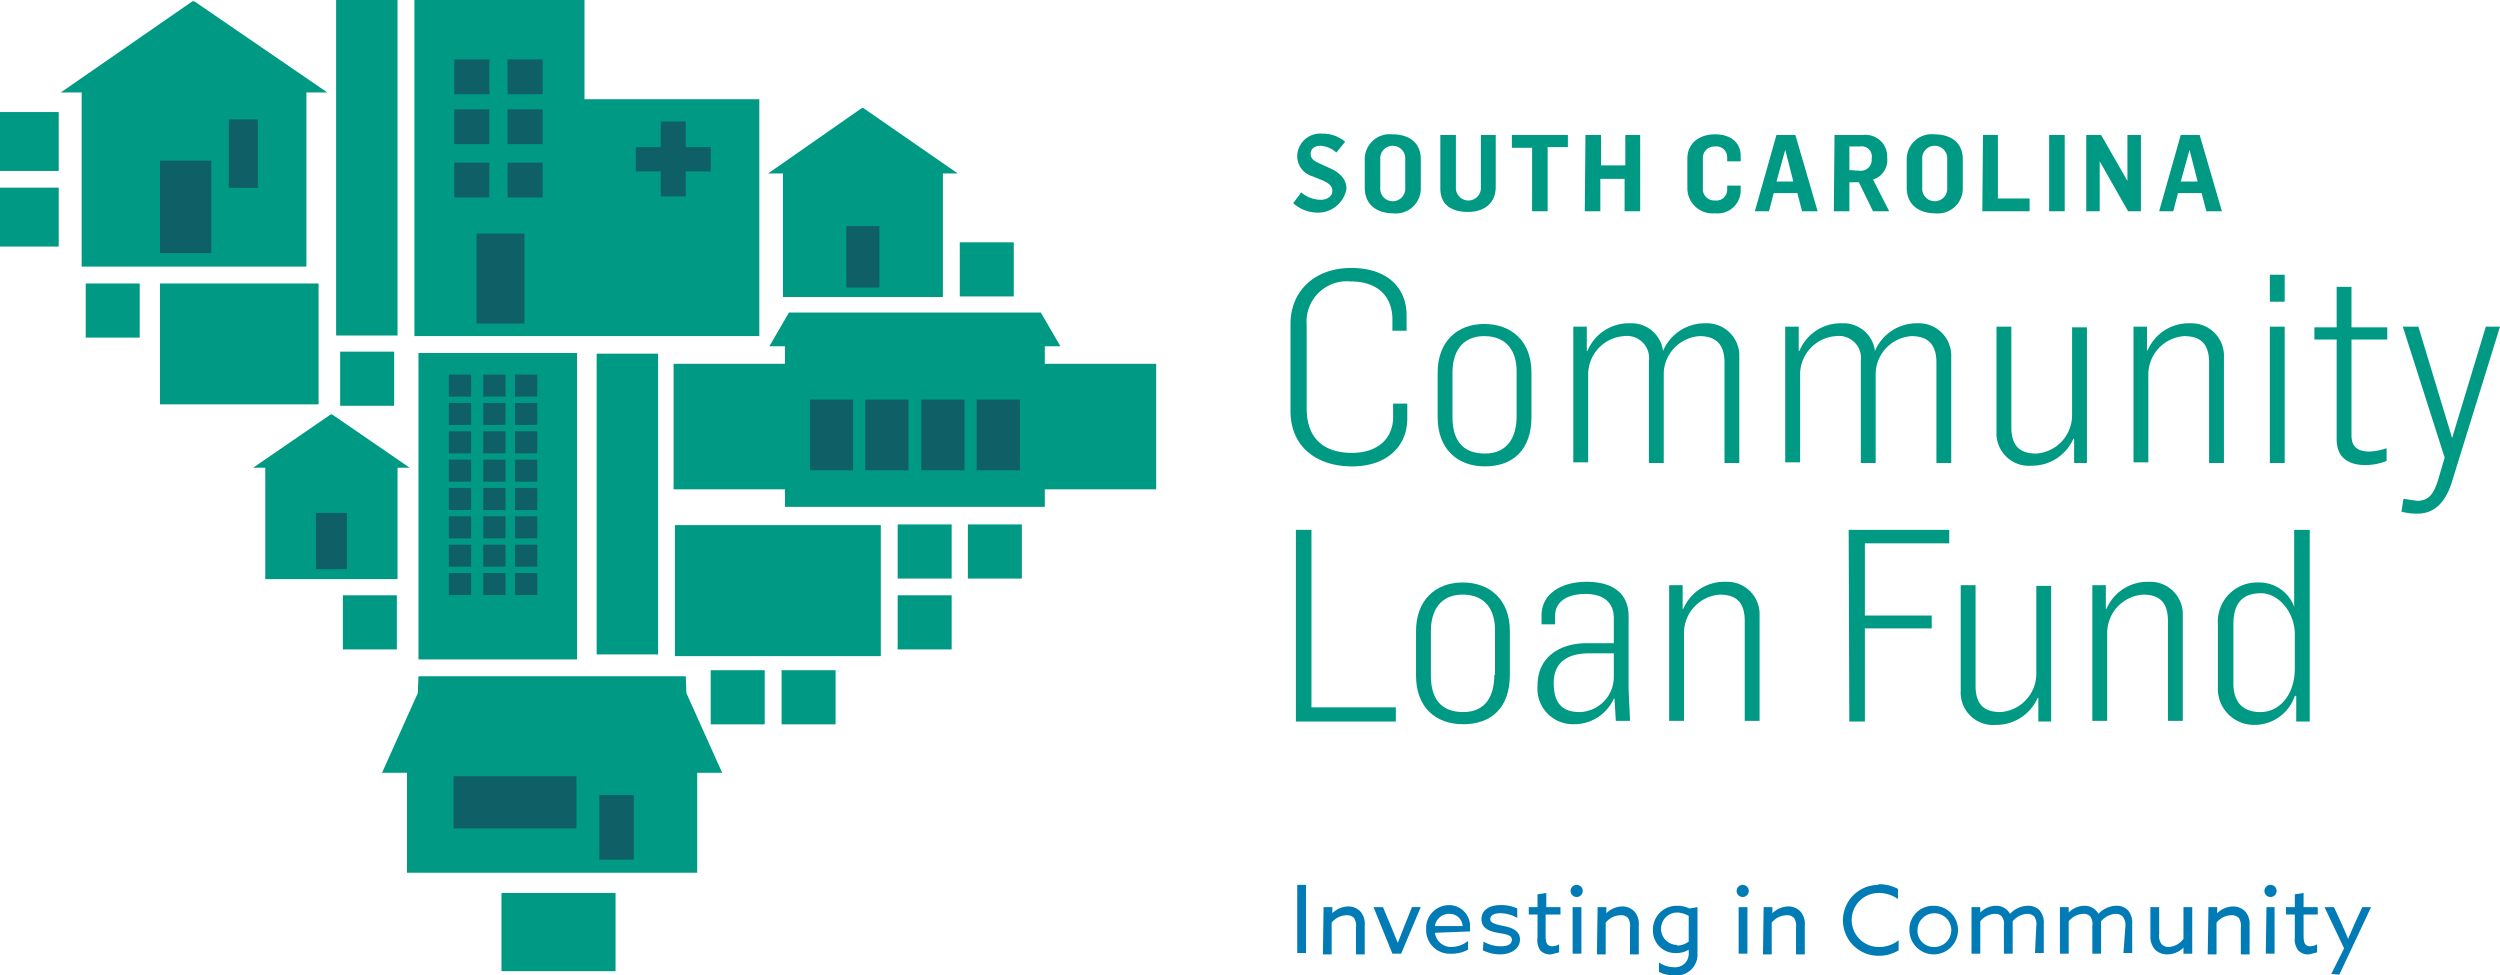 <svg xmlns="http://www.w3.org/2000/svg" width="273" height="106.522" viewBox="0 0 273 106.522">
  <g id="Artwork_21" data-name="Artwork 21" transform="translate(136.5 53.261)">
    <g id="Artwork_21-2" data-name="Artwork 21" transform="translate(-136.5 -53.261)">
      <g id="Group_17" data-name="Group 17" transform="translate(141.659 96.552)">
        <path id="Path_365" data-name="Path 365" d="M192.2,131.1h.958v7.444H192.2Z" transform="translate(-192.2 -131.026)" fill="#007bb5"/>
        <path id="Path_366" data-name="Path 366" d="M196.074,134.374h.958v.663h0a2.506,2.506,0,0,1,1.769-.737,1.769,1.769,0,0,1,1.327.59,2.064,2.064,0,0,1,.442,1.474v3.169h-.958v-2.948a1.548,1.548,0,0,0-.221-1.032,1.032,1.032,0,0,0-.811-.295,2.137,2.137,0,0,0-1.622.811v3.464H196Z" transform="translate(-193.199 -131.867)" fill="#007bb5"/>
        <path id="Path_367" data-name="Path 367" d="M203.5,134.4h1.032l.958,2.285.663,1.621h0l.663-1.7.884-2.211h.958l-2.137,5.086h-.958Z" transform="translate(-195.171 -131.893)" fill="#007bb5"/>
        <path id="Path_368" data-name="Path 368" d="M212.257,137.122a1.769,1.769,0,0,0,1.843,1.548,2.874,2.874,0,0,0,1.769-.663v.958a3.611,3.611,0,0,1-1.843.442,2.58,2.58,0,0,1-2.727-2.653A2.506,2.506,0,0,1,213.8,134.1a2.285,2.285,0,0,1,2.285,2.432,3.178,3.178,0,0,1,0,.442Zm0-.737h3.022a1.4,1.4,0,0,0-1.4-1.327A1.548,1.548,0,0,0,212.257,136.385Z" transform="translate(-197.221 -131.814)" fill="#007bb5"/>
        <path id="Path_369" data-name="Path 369" d="M219.721,138.079a3.685,3.685,0,0,0,1.916.516c.737,0,1.179-.221,1.179-.737s-.737-.59-1.548-.737-1.769-.442-1.769-1.474.884-1.548,2.064-1.548a4.128,4.128,0,0,1,1.843.368V135.5a3.833,3.833,0,0,0-1.843-.516c-.663,0-1.106.221-1.106.663s.737.59,1.474.737,1.769.442,1.769,1.474-1.032,1.621-2.137,1.621a4.275,4.275,0,0,1-1.916-.442Z" transform="translate(-199.379 -131.814)" fill="#007bb5"/>
        <path id="Path_370" data-name="Path 370" d="M227.458,137.165v-2.506H226.5v-.811h.958v-1.4l.958-.147v1.548h1.548v.811h-1.622v2.285c0,.663.074,1.179.737,1.179a1.547,1.547,0,0,0,.737-.221v.884l-.884.221a1.474,1.474,0,0,1-1.179-.442,1.99,1.99,0,0,1-.295-1.4Z" transform="translate(-201.219 -131.341)" fill="#007bb5"/>
        <path id="Path_371" data-name="Path 371" d="M233.363,131.1a.663.663,0,1,1-.663.663A.663.663,0,0,1,233.363,131.1Zm-.442,2.432h.958v5.086h-.958Z" transform="translate(-202.85 -131.026)" fill="#007bb5"/>
        <path id="Path_372" data-name="Path 372" d="M236.674,134.374h.958v.663h0a2.506,2.506,0,0,1,1.769-.737,1.769,1.769,0,0,1,1.327.59,2.064,2.064,0,0,1,.442,1.474v3.169h-.958v-2.948a1.548,1.548,0,0,0-.221-1.032,1.032,1.032,0,0,0-.811-.295,2.137,2.137,0,0,0-1.621.811v3.464H236.6Z" transform="translate(-203.875 -131.867)" fill="#007bb5"/>
        <path id="Path_373" data-name="Path 373" d="M245.563,140.391a2.949,2.949,0,0,0,1.621.516,1.474,1.474,0,0,0,1.622-1.548v-.369h0a2.506,2.506,0,0,1-1.4.369,2.432,2.432,0,0,1-2.506-2.506,2.58,2.58,0,0,1,2.653-2.653,2.874,2.874,0,0,1,1.327.295l.884-.147v5.012a2.285,2.285,0,0,1-2.58,2.432,3.612,3.612,0,0,1-1.621-.369Zm1.99-1.843a2.138,2.138,0,0,0,1.253-.442v-2.8a2.653,2.653,0,0,0-1.253-.369,1.769,1.769,0,0,0,0,3.538Z" transform="translate(-206.058 -131.84)" fill="#007bb5"/>
        <path id="Path_374" data-name="Path 374" d="M257.963,131.1a.663.663,0,1,1-.663.663A.663.663,0,0,1,257.963,131.1Zm-.442,2.432h.958v5.086h-.958Z" transform="translate(-209.319 -131.026)" fill="#007bb5"/>
        <path id="Path_375" data-name="Path 375" d="M261.274,134.374h.958v.663h0A2.506,2.506,0,0,1,264,134.3a1.769,1.769,0,0,1,1.327.59,2.064,2.064,0,0,1,.442,1.474v3.169h-.958v-2.948a1.548,1.548,0,0,0-.221-1.032,1.032,1.032,0,0,0-.811-.295,2.137,2.137,0,0,0-1.622.811v3.464H261.2Z" transform="translate(-210.344 -131.867)" fill="#007bb5"/>
        <path id="Path_376" data-name="Path 376" d="M276.919,131a4.348,4.348,0,0,1,2.137.516v1.106a3.612,3.612,0,0,0-2.137-.663,2.948,2.948,0,0,0,.074,5.9,3.391,3.391,0,0,0,2.137-.737v1.106a4.2,4.2,0,0,1-2.211.59,3.869,3.869,0,0,1,0-7.739Z" transform="translate(-213.46 -130.999)" fill="#007bb5"/>
        <path id="Path_377" data-name="Path 377" d="M285.553,134.2a2.653,2.653,0,1,1-2.653,2.653,2.58,2.58,0,0,1,2.653-2.653Zm0,4.5a1.843,1.843,0,1,0-1.769-1.843,1.769,1.769,0,0,0,1.769,1.843Z" transform="translate(-216.05 -131.84)" fill="#007bb5"/>
        <path id="Path_378" data-name="Path 378" d="M299.176,136.41a1.475,1.475,0,0,0-.221-1.032,1.032,1.032,0,0,0-.811-.295,2.211,2.211,0,0,0-1.548.811v3.538h-.958V136.41a1.4,1.4,0,0,0-.221-1.032.958.958,0,0,0-.811-.295,2.137,2.137,0,0,0-1.548.811v3.538H292.1v-5.086h.958v.59h0a2.432,2.432,0,0,1,1.7-.737,1.7,1.7,0,0,1,1.548.884,2.727,2.727,0,0,1,1.916-.884,1.7,1.7,0,0,1,1.327.516,2.064,2.064,0,0,1,.442,1.474v3.169h-.958Z" transform="translate(-218.47 -131.84)" fill="#007bb5"/>
        <path id="Path_379" data-name="Path 379" d="M312.349,136.41a1.474,1.474,0,0,0-.295-1.032,1.032,1.032,0,0,0-.811-.295,2.211,2.211,0,0,0-1.548.811v3.538h-.958V136.41a1.4,1.4,0,0,0-.221-1.032.958.958,0,0,0-.811-.295,2.138,2.138,0,0,0-1.548.811v3.538H305.2v-5.086h.958v.59h0a2.432,2.432,0,0,1,1.7-.737,1.7,1.7,0,0,1,1.548.884,2.727,2.727,0,0,1,1.916-.884,1.7,1.7,0,0,1,1.327.516,2.064,2.064,0,0,1,.442,1.474v3.169h-.958Z" transform="translate(-221.914 -131.84)" fill="#007bb5"/>
        <path id="Path_380" data-name="Path 380" d="M318.6,137.5v-3.1h.958v2.948a1.549,1.549,0,0,0,.221,1.032.958.958,0,0,0,.811.369,2.138,2.138,0,0,0,1.622-.884V134.4h.958v5.086h-.958v-.663h0a2.506,2.506,0,0,1-1.769.737,1.842,1.842,0,0,1-1.4-.59A2.211,2.211,0,0,1,318.6,137.5Z" transform="translate(-225.436 -131.893)" fill="#007bb5"/>
        <path id="Path_381" data-name="Path 381" d="M327.174,134.374h.958v.663h0a2.506,2.506,0,0,1,1.769-.737,1.769,1.769,0,0,1,1.327.59,2.064,2.064,0,0,1,.442,1.474v3.169h-.958v-2.948a1.548,1.548,0,0,0-.221-1.032,1.032,1.032,0,0,0-.811-.295,2.137,2.137,0,0,0-1.621.811v3.464H327.1Z" transform="translate(-227.673 -131.867)" fill="#007bb5"/>
        <path id="Path_382" data-name="Path 382" d="M336.163,131.1a.663.663,0,1,1-.663.663A.663.663,0,0,1,336.163,131.1Zm-.442,2.432h.884v5.086h-.958Z" transform="translate(-229.882 -131.026)" fill="#007bb5"/>
        <path id="Path_383" data-name="Path 383" d="M339.658,137.165v-2.506H338.7v-.811h.958v-1.4l.958-.147v1.548h1.548v.811h-1.548v2.285c0,.663.074,1.179.737,1.179a1.548,1.548,0,0,0,.737-.221v.884l-.884.221a1.474,1.474,0,0,1-1.179-.442A1.99,1.99,0,0,1,339.658,137.165Z" transform="translate(-230.724 -131.341)" fill="#007bb5"/>
        <path id="Path_384" data-name="Path 384" d="M345.137,141.7l1.4-2.8-2.137-4.5h1.032l.884,1.916.663,1.548h0l.663-1.548.884-1.916h.958l-3.464,7.37Z" transform="translate(-232.222 -131.893)" fill="#007bb5"/>
      </g>
      <g id="Group_18" data-name="Group 18" transform="translate(141.217 14.584)">
        <path id="Path_385" data-name="Path 385" d="M191.6,27.388l.884-1.179a3.243,3.243,0,0,0,2.137.811c.663,0,1.253-.369,1.253-.958s-.442-.884-1.106-1.179l-1.106-.442a2.285,2.285,0,0,1-1.621-2.211,2.506,2.506,0,0,1,2.727-2.432,3.759,3.759,0,0,1,2.506.884l-.958,1.179a2.874,2.874,0,0,0-1.7-.737c-.663,0-1.106.295-1.106.884s.442.811,1.106,1.106l.958.442c1.179.516,1.843,1.253,1.843,2.285a3.166,3.166,0,0,1-2.948,2.58A4.054,4.054,0,0,1,191.6,27.388Z" transform="translate(-191.6 -19.787)" fill="#009984"/>
        <path id="Path_386" data-name="Path 386" d="M202.2,25.723V22.7a2.73,2.73,0,0,1,3.022-2.8c1.7,0,3.1.811,3.1,2.727v3.1a2.726,2.726,0,0,1-3.022,2.8C203.674,28.523,202.2,27.713,202.2,25.723Zm4.422,0V22.553a1.366,1.366,0,1,0-2.727.074v3.1a1.368,1.368,0,1,0,2.727,0Z" transform="translate(-194.387 -19.816)" fill="#009984"/>
        <path id="Path_387" data-name="Path 387" d="M213.4,25.823V20h1.7v5.675a1.368,1.368,0,1,0,2.727,0V20h1.622v5.675c0,1.769-1.253,2.727-3.022,2.727S213.4,27.665,213.4,25.823Z" transform="translate(-197.333 -19.843)" fill="#009984"/>
        <path id="Path_388" data-name="Path 388" d="M226.211,21.4H224V20h6.117v1.327h-2.211v7h-1.7Z" transform="translate(-200.12 -19.843)" fill="#009984"/>
        <path id="Path_389" data-name="Path 389" d="M234.874,20h1.7v3.317h2.653V20h1.621v8.329h-1.7V24.791H236.5v3.538h-1.7Z" transform="translate(-202.96 -19.843)" fill="#009984"/>
        <path id="Path_390" data-name="Path 390" d="M250,25.8V22.553c0-1.7,1.327-2.653,3.022-2.653s2.8.884,2.8,2.359v.59h-1.474v-.442a1.179,1.179,0,0,0-1.327-1.179,1.253,1.253,0,0,0-1.327,1.327v3.169a1.253,1.253,0,0,0,1.327,1.4,1.179,1.179,0,0,0,1.327-1.179V25.5h1.474v.59a2.509,2.509,0,0,1-2.8,2.432A2.747,2.747,0,0,1,250,25.8Z" transform="translate(-206.957 -19.816)" fill="#009984"/>
        <path id="Path_391" data-name="Path 391" d="M262.359,20h2.064l2.432,8.329h-1.7l-.516-1.99h-2.58l-.516,1.99H260Zm1.843,5.086-.884-3.464h0l-.958,3.464Z" transform="translate(-209.586 -19.843)" fill="#009984"/>
        <path id="Path_392" data-name="Path 392" d="M271.774,20h3.1a2.367,2.367,0,0,1,2.653,2.506,2.211,2.211,0,0,1-1.548,2.359l1.769,3.464h-1.769l-1.548-3.169H273.4v3.169h-1.7Zm2.8,3.906a1.179,1.179,0,0,0,1.253-1.327,1.106,1.106,0,0,0-1.253-1.327H273.4v2.58Z" transform="translate(-212.663 -19.843)" fill="#009984"/>
        <path id="Path_393" data-name="Path 393" d="M282.5,25.723V22.7a2.73,2.73,0,0,1,3.022-2.8c1.7,0,3.1.811,3.1,2.727v3.1a2.726,2.726,0,0,1-3.022,2.8C283.974,28.523,282.5,27.713,282.5,25.723Zm4.422,0V22.553a1.366,1.366,0,1,0-2.727.074v3.1a1.368,1.368,0,1,0,2.727,0Z" transform="translate(-215.503 -19.816)" fill="#009984"/>
        <path id="Path_394" data-name="Path 394" d="M293.774,20H295.4v6.928h3.464v1.4H293.7Z" transform="translate(-218.448 -19.843)" fill="#009984"/>
        <path id="Path_395" data-name="Path 395" d="M303.6,20h1.7v8.329h-1.7Z" transform="translate(-221.051 -19.843)" fill="#009984"/>
        <path id="Path_396" data-name="Path 396" d="M309.1,20h1.621l2.874,5.012h0V20h1.474v8.329h-1.4l-3.1-5.454h0v5.454H309.1Z" transform="translate(-222.498 -19.843)" fill="#009984"/>
        <path id="Path_397" data-name="Path 397" d="M322.258,20h2.064l2.432,8.329h-1.7l-.516-1.99h-2.58l-.516,1.99H319.9Zm1.843,5.086-.884-3.464h0l-.958,3.464Z" transform="translate(-225.338 -19.843)" fill="#009984"/>
      </g>
      <g id="Group_19" data-name="Group 19" transform="translate(140.922 29.261)">
        <path id="Path_398" data-name="Path 398" d="M191.2,55.325V45.817c0-3.611,2.653-6.117,6.633-6.117s6.044,2.211,6.044,5.159v1.7h-1.548V45.3c0-2.285-1.4-4.127-4.57-4.127a4.394,4.394,0,0,0-4.791,4.717V55.03c0,3.464,2.064,4.864,4.938,4.864s4.5-1.621,4.5-3.906V54.515h1.548v1.621c0,3.1-2.285,5.233-6.044,5.233S191.2,59.305,191.2,55.325Z" transform="translate(-191.2 -39.7)" fill="#009984"/>
        <path id="Path_399" data-name="Path 399" d="M213,58.171V53.307c0-3.39,2.137-5.307,5.086-5.307s5.159,1.843,5.159,5.307v4.864c0,3.611-2.064,5.38-5.085,5.38S213,61.635,213,58.171Zm8.623-.074V53.159c0-2.137-1.032-3.833-3.538-3.833s-3.464,1.843-3.464,3.98v4.864c0,2.432,1.032,3.98,3.538,3.98S221.623,60.309,221.623,58.1Z" transform="translate(-196.932 -41.883)" fill="#009984"/>
        <path id="Path_400" data-name="Path 400" d="M233.1,48.267h1.474V50.92h.074a4.865,4.865,0,0,1,4.643-3.022A3.464,3.464,0,0,1,242.9,50.92h0a4.938,4.938,0,0,1,4.643-3.022,3.538,3.538,0,0,1,3.685,3.685V63.155H249.61V52.173c0-2.137-1.106-2.874-2.727-2.874a4.2,4.2,0,0,0-3.906,3.98v9.876h-1.621V52.026a2.417,2.417,0,0,0-2.727-2.727,4.2,4.2,0,0,0-3.906,4.2v9.582H233.1Z" transform="translate(-202.218 -41.855)" fill="#009984"/>
        <path id="Path_401" data-name="Path 401" d="M264.5,48.267h1.474V50.92h.074a4.864,4.864,0,0,1,4.643-3.022A3.464,3.464,0,0,1,274.3,50.92h0a4.938,4.938,0,0,1,4.643-3.022,3.538,3.538,0,0,1,3.685,3.685V63.155H281.01V52.173c0-2.137-1.106-2.874-2.727-2.874a4.2,4.2,0,0,0-3.906,3.98v9.876h-1.621V52.026a2.417,2.417,0,0,0-2.727-2.727,4.2,4.2,0,0,0-3.906,4.2v9.582H264.5Z" transform="translate(-210.475 -41.855)" fill="#009984"/>
        <path id="Path_402" data-name="Path 402" d="M295.8,59.972V48.4h1.622V59.382c0,2.137,1.032,2.874,2.727,2.874a4.2,4.2,0,0,0,3.906-4.2V48.474h1.621V63.288h-1.4V60.635H304.2a4.938,4.938,0,0,1-4.57,2.948,3.538,3.538,0,0,1-3.833-3.612Z" transform="translate(-218.705 -41.988)" fill="#009984"/>
        <path id="Path_403" data-name="Path 403" d="M316.1,48.267h1.474v2.58h.074a4.864,4.864,0,0,1,4.643-2.948,3.538,3.538,0,0,1,3.685,3.685V63.156h-1.622V52.174c0-2.137-1.032-2.874-2.727-2.874a4.2,4.2,0,0,0-3.906,4.2v9.582H316.1Z" transform="translate(-224.044 -41.855)" fill="#009984"/>
        <path id="Path_404" data-name="Path 404" d="M336.3,40.7h1.622v2.948H336.3Zm0,5.675h1.622V61.263H336.3Z" transform="translate(-229.355 -39.963)" fill="#009984"/>
        <path id="Path_405" data-name="Path 405" d="M345.332,59.157V48.249H342.9V46.922h2.432V42.5h1.621v4.422h3.906v1.327h-3.906V58.715c0,1.253.663,1.769,1.99,1.769a6.412,6.412,0,0,0,1.843-.369v1.4a6.265,6.265,0,0,1-2.359.442C347.027,61.958,345.332,61.442,345.332,59.157Z" transform="translate(-231.091 -40.436)" fill="#009984"/>
        <path id="Path_406" data-name="Path 406" d="M355.8,68.595l.221-1.4,1.474.221c1.179,0,1.769-.59,2.285-2.211l.737-2.506-4.57-14.3h1.7l3.685,12.161h0L365.013,48.4h1.548L361.4,65.057c-.811,2.874-2.285,3.759-3.833,3.759A5.97,5.97,0,0,1,355.8,68.595Z" transform="translate(-234.483 -41.988)" fill="#009984"/>
        <path id="Path_407" data-name="Path 407" d="M192,78.5h1.7V97.884h9.213v1.548H192Z" transform="translate(-191.41 -49.903)" fill="#009984"/>
        <path id="Path_408" data-name="Path 408" d="M209.8,96.471V91.607c0-3.39,2.137-5.307,5.086-5.307s5.159,1.843,5.159,5.307V96.4c0,3.612-2.064,5.38-5.086,5.38S209.8,99.935,209.8,96.471Zm8.623-.074V91.459c0-2.137-1.032-3.833-3.538-3.833s-3.464,1.843-3.464,3.98v4.864c0,2.432,1.032,3.98,3.538,3.98s3.39-1.843,3.39-4.054Z" transform="translate(-196.091 -51.954)" fill="#009984"/>
        <path id="Path_409" data-name="Path 409" d="M227.8,97.55c0-3.464,2.874-4.643,5.307-4.643h3.022V90.18c0-1.843-1.253-2.653-3.1-2.653s-3.317.737-3.317,2.432v.884h-1.474v-.958c0-2.432,2.211-3.685,4.938-3.685s4.57,1.179,4.57,3.759V97.55c0,1.106.147,3.022.147,3.833H236.35l-.147-2.432h-.074a4.717,4.717,0,0,1-4.422,2.8A3.873,3.873,0,0,1,227.8,97.55Zm8.329-.958v-2.58H233.4c-1.769,0-3.833.59-3.833,3.243s1.4,3.169,2.874,3.169A3.833,3.833,0,0,0,236.129,96.592Z" transform="translate(-200.824 -51.928)" fill="#009984"/>
        <path id="Path_410" data-name="Path 410" d="M247.3,86.567h1.474v2.58h.074a4.864,4.864,0,0,1,4.643-2.948,3.538,3.538,0,0,1,3.685,3.685v11.5h-1.621V90.474c0-2.137-1.032-2.874-2.727-2.874a4.2,4.2,0,0,0-3.906,4.2v9.582H247.3Z" transform="translate(-205.952 -51.926)" fill="#009984"/>
        <path id="Path_411" data-name="Path 411" d="M273.9,78.5h10.982v1.474h-9.213V87.86h7.3v1.4h-7.3V99.432h-1.7Z" transform="translate(-212.947 -49.903)" fill="#009984"/>
        <path id="Path_412" data-name="Path 412" d="M290.5,98.272V86.7h1.621V97.682c0,2.137,1.032,2.874,2.727,2.874a4.2,4.2,0,0,0,3.906-4.2V86.774h1.621v14.815h-1.4v-2.58H298.9a4.938,4.938,0,0,1-4.57,2.948,3.538,3.538,0,0,1-3.833-3.685Z" transform="translate(-217.311 -52.059)" fill="#009984"/>
        <path id="Path_413" data-name="Path 413" d="M310,86.567h1.474v2.58h.074a4.865,4.865,0,0,1,4.643-2.948,3.538,3.538,0,0,1,3.685,3.685v11.5h-1.621V90.474c0-2.137-1.032-2.874-2.727-2.874a4.2,4.2,0,0,0-3.906,4.2v9.582H310Z" transform="translate(-222.439 -51.926)" fill="#009984"/>
        <path id="Path_414" data-name="Path 414" d="M328.6,95.6V88.819a4.275,4.275,0,0,1,4.422-4.57,4.054,4.054,0,0,1,3.906,2.653h0V78.5h1.7V99.432h-1.474v-2.8H337A4.643,4.643,0,0,1,332.65,99.8,3.942,3.942,0,0,1,328.6,95.6Zm8.4-1.99V89.924c0-2.506-1.843-4.5-3.685-4.5s-3.022.884-3.022,3.39V95.3c0,1.843.884,3.1,2.948,3.1S337,96.558,337,93.609Z" transform="translate(-227.327 -49.903)" fill="#009984"/>
      </g>
      <g id="Group_21" data-name="Group 21">
        <g id="Group_20" data-name="Group 20" transform="translate(6.633)">
          <path id="Path_415" data-name="Path 415" d="M61.4,36.7V0H79.973V10.835H99.063V36.7Z" transform="translate(-22.779)" fill="#009984"/>
          <path id="Path_416" data-name="Path 416" d="M152.5,51.9H140.337V49.985h1.7L139.9,46.3H112.4l-2.137,3.685h1.7V51.9H99.8V65.61h12.161v1.916h28.376V65.61H152.5Z" transform="translate(-32.877 -12.175)" fill="#009984"/>
          <path id="Path_417" data-name="Path 417" d="M134.511,23.149,124.192,16h-.147L113.8,23.149h1.622V36.637h17.468V23.149Z" transform="translate(-36.558 -4.207)" fill="#009984"/>
          <rect id="Rectangle_783" data-name="Rectangle 783" width="5.896" height="5.911" transform="translate(70.977 73.188)" fill="#009984"/>
          <rect id="Rectangle_784" data-name="Rectangle 784" width="5.896" height="5.911" transform="translate(30.808 65.007)" fill="#009984"/>
          <rect id="Rectangle_785" data-name="Rectangle 785" width="5.896" height="5.911" transform="translate(78.716 73.188)" fill="#009984"/>
          <rect id="Rectangle_786" data-name="Rectangle 786" width="6.707" height="36.638" transform="translate(30.071)" fill="#009984"/>
          <rect id="Rectangle_787" data-name="Rectangle 787" width="6.707" height="32.843" transform="translate(58.521 38.621)" fill="#009984"/>
          <rect id="Rectangle_788" data-name="Rectangle 788" width="17.32" height="33.462" transform="translate(39.063 38.547)" fill="#009984"/>
          <rect id="Rectangle_789" data-name="Rectangle 789" width="22.48" height="14.306" transform="translate(67.071 57.342)" fill="#009984"/>
          <path id="Path_418" data-name="Path 418" d="M59.327,121.648V110.74H56.6l3.906-8.7.074-1.843H89.767l.074,1.843,3.906,8.7H91.02v10.908Z" transform="translate(-21.517 -26.349)" fill="#009984"/>
          <path id="Path_419" data-name="Path 419" d="M38.113,10.15,23.593.2h-.221L9,10.15h2.285V29.166H35.828V10.15Z" transform="translate(-9 -0.053)" fill="#009984"/>
          <path id="Path_420" data-name="Path 420" d="M54.6,67.223,46.123,61.4h-.147L37.5,67.223h1.327V79.384H53.273V67.223Z" transform="translate(-16.494 -16.146)" fill="#009984"/>
          <rect id="Rectangle_790" data-name="Rectangle 790" width="17.32" height="13.2" transform="translate(10.835 30.956)" fill="#009984"/>
          <rect id="Rectangle_791" data-name="Rectangle 791" width="12.456" height="8.542" transform="translate(48.129 97.511)" fill="#009984"/>
          <rect id="Rectangle_792" data-name="Rectangle 792" width="5.896" height="5.911" transform="translate(91.393 57.268)" fill="#009984"/>
          <rect id="Rectangle_793" data-name="Rectangle 793" width="5.896" height="5.911" transform="translate(91.393 65.007)" fill="#009984"/>
          <rect id="Rectangle_794" data-name="Rectangle 794" width="5.896" height="5.911" transform="translate(30.513 38.4)" fill="#009984"/>
          <rect id="Rectangle_795" data-name="Rectangle 795" width="5.896" height="5.911" transform="translate(99.058 57.268)" fill="#009984"/>
          <rect id="Rectangle_796" data-name="Rectangle 796" width="5.896" height="5.911" transform="translate(98.174 26.46)" fill="#009984"/>
        </g>
        <rect id="Rectangle_797" data-name="Rectangle 797" width="6.412" height="6.434" transform="translate(0 12.235)" fill="#009984"/>
        <rect id="Rectangle_798" data-name="Rectangle 798" width="6.412" height="6.434" transform="translate(0 20.49)" fill="#009984"/>
        <rect id="Rectangle_799" data-name="Rectangle 799" width="5.896" height="5.911" transform="translate(9.36 30.956)" fill="#009984"/>
      </g>
      <g id="Group_22" data-name="Group 22" transform="translate(17.468 6.486)">
        <rect id="Rectangle_800" data-name="Rectangle 800" width="4.717" height="7.724" transform="translate(70.977 37.147)" fill="#0f5f66"/>
        <rect id="Rectangle_801" data-name="Rectangle 801" width="4.717" height="7.724" transform="translate(77.021 37.147)" fill="#0f5f66"/>
        <rect id="Rectangle_802" data-name="Rectangle 802" width="4.717" height="7.724" transform="translate(83.138 37.147)" fill="#0f5f66"/>
        <rect id="Rectangle_803" data-name="Rectangle 803" width="4.717" height="7.724" transform="translate(89.182 37.147)" fill="#0f5f66"/>
        <rect id="Rectangle_804" data-name="Rectangle 804" width="3.612" height="6.707" transform="translate(74.957 18.205)" fill="#0f5f66"/>
        <rect id="Rectangle_805" data-name="Rectangle 805" width="5.233" height="9.825" transform="translate(34.567 19.016)" fill="#0f5f66"/>
        <path id="Path_421" data-name="Path 421" d="M99.654,18H96.927v2.8H94.2v2.653h2.727v2.727h2.727V23.454h2.727V20.8H99.654Z" transform="translate(-42.239 -11.219)" fill="#0f5f66"/>
        <rect id="Rectangle_806" data-name="Rectangle 806" width="3.833" height="3.803" transform="translate(32.135)" fill="#0f5f66"/>
        <rect id="Rectangle_807" data-name="Rectangle 807" width="3.833" height="3.803" transform="translate(37.958)" fill="#0f5f66"/>
        <rect id="Rectangle_808" data-name="Rectangle 808" width="3.833" height="3.803" transform="translate(32.135 5.454)" fill="#0f5f66"/>
        <rect id="Rectangle_809" data-name="Rectangle 809" width="3.833" height="3.803" transform="translate(37.958 5.454)" fill="#0f5f66"/>
        <rect id="Rectangle_810" data-name="Rectangle 810" width="3.833" height="3.803" transform="translate(32.135 11.277)" fill="#0f5f66"/>
        <rect id="Rectangle_811" data-name="Rectangle 811" width="3.833" height="3.803" transform="translate(37.958 11.277)" fill="#0f5f66"/>
        <rect id="Rectangle_812" data-name="Rectangle 812" width="13.414" height="5.697" transform="translate(32.061 78.274)" fill="#0f5f66"/>
        <rect id="Rectangle_813" data-name="Rectangle 813" width="3.759" height="7.053" transform="translate(47.981 80.337)" fill="#0f5f66"/>
        <rect id="Rectangle_814" data-name="Rectangle 814" width="3.39" height="6.14" transform="translate(17.026 49.529)" fill="#0f5f66"/>
        <rect id="Rectangle_815" data-name="Rectangle 815" width="5.602" height="10.097" transform="translate(0 11.056)" fill="#0f5f66"/>
        <rect id="Rectangle_816" data-name="Rectangle 816" width="3.169" height="7.466" transform="translate(7.518 6.56)" fill="#0f5f66"/>
        <rect id="Rectangle_817" data-name="Rectangle 817" width="2.432" height="2.41" transform="translate(31.545 40.611)" fill="#0f5f66"/>
        <rect id="Rectangle_818" data-name="Rectangle 818" width="2.432" height="2.403" transform="translate(31.545 37.515)" fill="#0f5f66"/>
        <rect id="Rectangle_819" data-name="Rectangle 819" width="2.432" height="2.403" transform="translate(31.545 34.42)" fill="#0f5f66"/>
        <rect id="Rectangle_820" data-name="Rectangle 820" width="2.432" height="2.403" transform="translate(31.545 43.707)" fill="#0f5f66"/>
        <rect id="Rectangle_821" data-name="Rectangle 821" width="2.432" height="2.403" transform="translate(31.545 49.898)" fill="#0f5f66"/>
        <rect id="Rectangle_822" data-name="Rectangle 822" width="2.432" height="2.403" transform="translate(31.545 52.993)" fill="#0f5f66"/>
        <rect id="Rectangle_823" data-name="Rectangle 823" width="2.432" height="2.41" transform="translate(31.545 46.802)" fill="#0f5f66"/>
        <rect id="Rectangle_824" data-name="Rectangle 824" width="2.432" height="2.403" transform="translate(31.545 56.089)" fill="#0f5f66"/>
        <rect id="Rectangle_825" data-name="Rectangle 825" width="2.432" height="2.403" transform="translate(35.304 52.993)" fill="#0f5f66"/>
        <rect id="Rectangle_826" data-name="Rectangle 826" width="2.432" height="2.403" transform="translate(35.304 34.42)" fill="#0f5f66"/>
        <rect id="Rectangle_827" data-name="Rectangle 827" width="2.432" height="2.403" transform="translate(35.304 37.515)" fill="#0f5f66"/>
        <rect id="Rectangle_828" data-name="Rectangle 828" width="2.432" height="2.41" transform="translate(35.304 40.611)" fill="#0f5f66"/>
        <rect id="Rectangle_829" data-name="Rectangle 829" width="2.432" height="2.41" transform="translate(35.304 46.802)" fill="#0f5f66"/>
        <rect id="Rectangle_830" data-name="Rectangle 830" width="2.432" height="2.403" transform="translate(35.304 43.707)" fill="#0f5f66"/>
        <rect id="Rectangle_831" data-name="Rectangle 831" width="2.432" height="2.403" transform="translate(35.304 49.898)" fill="#0f5f66"/>
        <rect id="Rectangle_832" data-name="Rectangle 832" width="2.432" height="2.403" transform="translate(35.304 56.089)" fill="#0f5f66"/>
        <rect id="Rectangle_833" data-name="Rectangle 833" width="2.432" height="2.41" transform="translate(38.768 40.611)" fill="#0f5f66"/>
        <rect id="Rectangle_834" data-name="Rectangle 834" width="2.432" height="2.403" transform="translate(38.768 37.515)" fill="#0f5f66"/>
        <rect id="Rectangle_835" data-name="Rectangle 835" width="2.432" height="2.403" transform="translate(38.768 34.42)" fill="#0f5f66"/>
        <rect id="Rectangle_836" data-name="Rectangle 836" width="2.432" height="2.403" transform="translate(38.768 43.707)" fill="#0f5f66"/>
        <rect id="Rectangle_837" data-name="Rectangle 837" width="2.432" height="2.403" transform="translate(38.768 49.898)" fill="#0f5f66"/>
        <rect id="Rectangle_838" data-name="Rectangle 838" width="2.432" height="2.403" transform="translate(38.768 52.993)" fill="#0f5f66"/>
        <rect id="Rectangle_839" data-name="Rectangle 839" width="2.432" height="2.41" transform="translate(38.768 46.802)" fill="#0f5f66"/>
        <rect id="Rectangle_840" data-name="Rectangle 840" width="2.432" height="2.403" transform="translate(38.768 56.089)" fill="#0f5f66"/>
      </g>
    </g>
  </g>
</svg>
